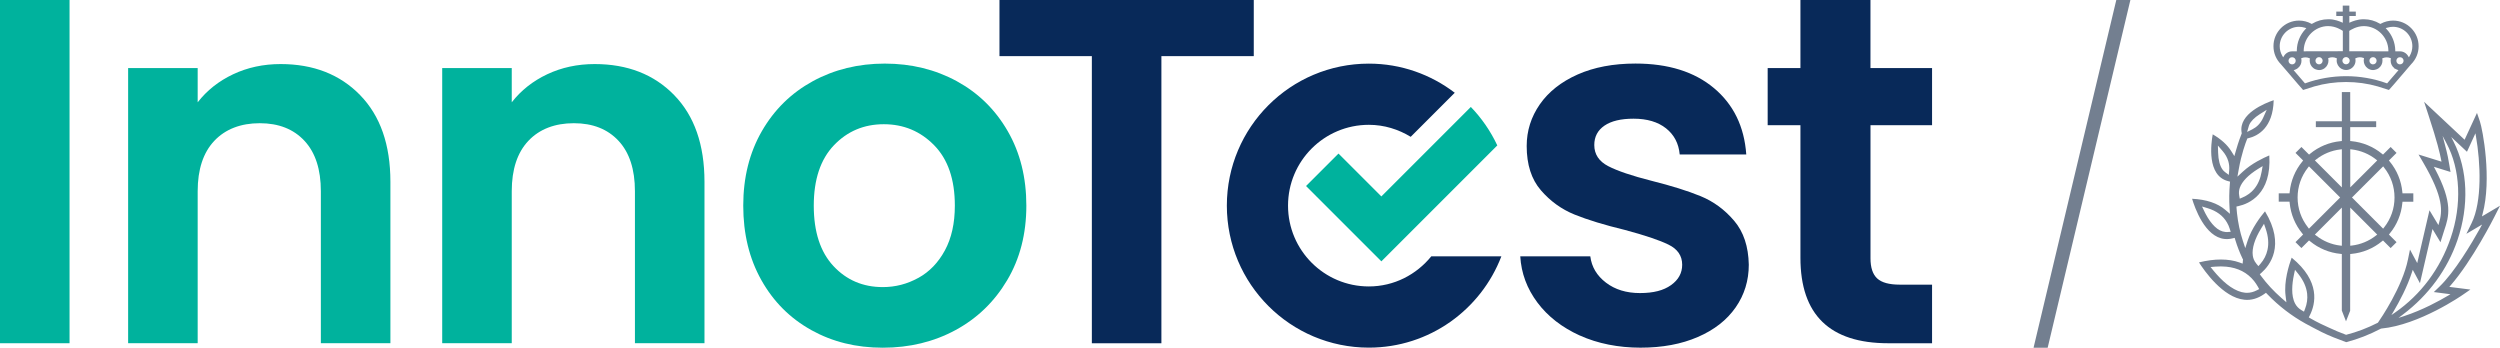 <?xml version="1.0" encoding="UTF-8"?> <svg xmlns="http://www.w3.org/2000/svg" id="Capa_2" data-name="Capa 2" viewBox="0 0 920.96 128.09"><defs><style> .cls-1 { fill: #082959; } .cls-2 { fill: #737f90; } .cls-3 { fill: #00b29d; } </style></defs><g id="Capa_1-2" data-name="Capa 1"><g><polygon class="cls-2" points="749.13 128.09 754.33 128.09 784.8 0 779.61 0 749.13 128.09"></polygon><g><path class="cls-3" d="M25.62,0v126.44H0V0h25.62Z"></path><path class="cls-3" d="M132.66,35.04c7.44,7.63,11.16,18.27,11.16,31.93v59.47h-25.62v-55.99c0-8.05-2.01-14.24-6.04-18.57-4.02-4.33-9.52-6.49-16.47-6.49s-12.66,2.16-16.74,6.49c-4.09,4.33-6.13,10.53-6.13,18.57v55.99h-25.62V25.07h25.62v12.62c3.41-4.39,7.78-7.84,13.08-10.34,5.31-2.5,11.13-3.75,17.48-3.75,12.08,0,21.84,3.81,29.28,11.43Z"></path><path class="cls-3" d="M248.36,35.04c7.44,7.63,11.16,18.27,11.16,31.93v59.47h-25.62v-55.99c0-8.05-2.01-14.24-6.04-18.57-4.02-4.33-9.52-6.49-16.47-6.49s-12.66,2.16-16.74,6.49c-4.09,4.33-6.13,10.53-6.13,18.57v55.99h-25.62V25.07h25.62v12.62c3.41-4.39,7.78-7.84,13.08-10.34,5.31-2.5,11.13-3.75,17.48-3.75,12.08,0,21.84,3.81,29.28,11.43Z"></path><path class="cls-3" d="M298.87,121.59c-7.81-4.33-13.94-10.46-18.39-18.39-4.46-7.93-6.68-17.07-6.68-27.44s2.29-19.52,6.86-27.45c4.57-7.93,10.82-14.05,18.75-18.39,7.93-4.32,16.77-6.49,26.53-6.49s18.61,2.17,26.54,6.49c7.93,4.34,14.18,10.46,18.75,18.39,4.58,7.93,6.86,17.08,6.86,27.45s-2.35,19.52-7.05,27.44c-4.7,7.93-11.04,14.06-19.03,18.39-7.99,4.33-16.93,6.5-26.81,6.5s-18.55-2.17-26.35-6.5ZM338.3,102.38c4.09-2.25,7.35-5.64,9.79-10.15,2.44-4.51,3.66-10,3.66-16.47,0-9.64-2.53-17.05-7.6-22.23-5.06-5.18-11.25-7.77-18.57-7.77s-13.45,2.59-18.39,7.77c-4.94,5.19-7.41,12.6-7.41,22.23s2.41,17.05,7.23,22.23c4.82,5.18,10.88,7.77,18.21,7.77,4.63,0,8.99-1.13,13.08-3.39Z"></path><path class="cls-1" d="M689.06,46.11v49.05c0,3.41.82,5.89,2.46,7.41,1.65,1.53,4.42,2.29,8.33,2.29h11.89v21.59h-16.1c-21.59,0-32.39-10.49-32.39-31.47v-48.86h-12.07v-21.04h12.07V0h25.8v25.07h22.69v21.04h-22.69Z"></path><path class="cls-1" d="M581.99,123.61c-6.58-2.99-11.8-7.04-15.64-12.17-3.84-5.13-5.94-10.8-6.31-17.02h25.8c.49,3.91,2.41,7.13,5.77,9.7,3.35,2.56,7.53,3.84,12.53,3.84s8.7-.97,11.44-2.93c2.74-1.95,4.11-4.45,4.11-7.5,0-3.3-1.68-5.77-5.03-7.41-3.36-1.65-8.7-3.44-16.02-5.4-7.56-1.83-13.75-3.72-18.57-5.67-4.82-1.95-8.96-4.94-12.44-8.97-3.48-4.03-5.22-9.45-5.22-16.29,0-5.61,1.62-10.73,4.85-15.37,3.23-4.63,7.87-8.29,13.91-10.98,6.04-2.68,13.15-4.03,21.32-4.03,12.08,0,21.71,3.02,28.92,9.05,7.2,6.04,11.16,14.18,11.89,24.43h-24.52c-.37-4.03-2.04-7.23-5.03-9.61-2.99-2.37-6.98-3.56-11.99-3.56-4.63,0-8.2.85-10.7,2.56-2.5,1.71-3.75,4.09-3.75,7.14,0,3.41,1.71,6.01,5.13,7.78,3.41,1.77,8.72,3.56,15.92,5.39,7.32,1.83,13.36,3.72,18.12,5.67,4.76,1.95,8.87,4.97,12.35,9.06,3.48,4.08,5.27,9.48,5.4,16.19,0,5.85-1.62,11.1-4.85,15.74-3.23,4.63-7.86,8.27-13.91,10.88-6.04,2.63-13.08,3.94-21.14,3.94s-15.74-1.49-22.33-4.48Z"></path><path class="cls-1" d="M461.87,0v20.68h-34.03v105.77h-25.62V20.68h-34.03V0h93.69Z"></path><g><path class="cls-3" d="M493.08,56.57l-11.96,11.96,27.75,27.75,42.71-42.71c-2.47-5.26-5.76-10.04-9.75-14.17l-32.96,32.96-15.79-15.79Z"></path><path class="cls-1" d="M527.27,94.42c-5.46,6.72-13.68,11.1-23.01,11.1-16.44,0-29.77-13.33-29.77-29.77s13.33-29.77,29.77-29.77c5.67,0,10.91,1.67,15.42,4.42l16.23-16.23c-8.79-6.71-19.74-10.73-31.65-10.73-28.89,0-52.31,23.42-52.31,52.31s23.42,52.31,52.31,52.31c22.3,0,41.29-13.98,48.82-33.63h-25.8Z"></path></g></g><g><path class="cls-2" d="M841.91,25.59c4.62,5.4,6.14,7.19,6.52,7.56l.14-.05c.53-.18,1.96-.65,3.98-1.26,7.54-2.17,15.84-2.17,23.38,0,2.03.61,3.46,1.09,3.98,1.26l.14.04c.41-.39,2.18-2.46,8.16-9.46,1.79-1.8,2.77-4.16,2.77-6.65,0-2.51-.97-4.88-2.75-6.67-1.77-1.79-4.14-2.77-6.65-2.78-1.59,0-3.16.4-4.53,1.15l-.18.09-.17-.1c-1.78-1.07-3.8-1.63-5.85-1.63-.09,0-.18,0-.27,0-2.06,0-4.06.81-4.63,1.07l-.49.22v-2.5h2.38v-1.61s-2.38,0-2.38,0v-2.2s-2.43,0-2.43,0v2.2s-2.38,0-2.38,0v1.61h2.39v2.5l-.49-.22c-.75-.33-2.63-1.07-4.54-1.07-.11,0-.23,0-.34,0-2.07,0-4.1.56-5.88,1.63l-.17.1-.18-.09c-1.37-.76-2.94-1.15-4.53-1.15-5.2.02-9.42,4.26-9.4,9.45,0,2.49.97,4.84,2.73,6.62l1.66,1.94ZM843.05,22.4c0-.36.14-.7.38-.94.49-.49,1.37-.49,1.88-.02.26.26.4.59.4.95,0,.74-.59,1.33-1.33,1.33s-1.33-.59-1.33-1.32ZM879.37,30.72l-.23-.08c-4.67-1.69-9.82-2.58-14.9-2.58s-10.22.89-14.89,2.58l-.23.08-4.17-4.85.48-.18c.2-.07.38-.15.55-.25.11-.06.2-.11.31-.19l.08-.06c.96-.7,1.47-1.72,1.46-2.83,0-.22-.02-.42-.05-.6l-.06-.29.27-.1c.87-.34,1.91-.31,2.7.05l.25.11-.05.26c-.03.18-.04.36-.04.56,0,1.09.53,2.14,1.43,2.79.08.06.19.12.29.19.51.28,1.85.87,3.31.1.07-.03.14-.08.21-.13.13-.08.19-.12.24-.15.9-.65,1.44-1.71,1.44-2.81,0-.23-.02-.43-.05-.62l-.06-.29.27-.1c.86-.33,1.88-.31,2.7.08l.25.11-.05.26c-.03.18-.04.36-.04.55,0,1.17.62,2.29,1.62,2.91l.17.11c.26.14.89.43,1.7.44.83,0,1.48-.32,1.71-.46h0l.08-.06c1.04-.62,1.67-1.75,1.67-2.94,0-.19-.02-.37-.04-.55l-.05-.26.25-.11c.83-.39,1.85-.42,2.7-.08l.27.1-.06.29c-.03.19-.05.39-.05.62,0,1.1.54,2.16,1.44,2.81.05.03.09.07.14.09l.31.19c1.47.78,2.79.17,3.31-.11.1-.06.2-.12.3-.2.88-.64,1.41-1.67,1.41-2.77,0-.2-.02-.38-.04-.56l-.05-.27.25-.11c.87-.37,1.86-.36,2.67-.04l.27.09-.05.28c-.03.2-.04.42-.04.62,0,1.1.5,2.12,1.41,2.79l-.12.34.21-.27c.14.1.24.15.33.2.19.1.37.19.57.25l.48.18-4.17,4.85ZM852.97,22.38c0-.74.59-1.33,1.32-1.33s1.33.59,1.33,1.33-.59,1.32-1.32,1.33c-.74,0-1.33-.59-1.33-1.33ZM872.85,22.38c0-.74.61-1.33,1.34-1.33s1.32.59,1.32,1.33-.59,1.33-1.32,1.33c-.76,0-1.34-.59-1.34-1.33ZM884.11,23.72c-.74,0-1.33-.59-1.33-1.33,0-.36.14-.69.39-.94.53-.51,1.4-.48,1.89,0,.25.26.38.59.38.94,0,.73-.59,1.32-1.33,1.32ZM879.38,10.21c.73-.23,1.46-.34,2.17-.34,3.94.02,7.13,3.22,7.12,7.15,0,1.26-.34,2.5-.98,3.59l-.3.5-.3-.5c-.63-1.04-1.76-1.7-2.98-1.7h-1.73v-.34c-.06-2.91-1.18-5.68-3.16-7.8l-.38-.41.53-.16ZM865.44,11.38l.15-.1c.25-.17,2.5-1.66,5.17-1.66h.07c4.86.02,8.91,4.03,9.01,8.93v.36s-14.41-.03-14.41-.03v-7.49ZM864.19,21.03h.03c.8,0,1.38.61,1.38,1.33,0,.73-.59,1.31-1.31,1.33h-.1c-.7-.03-1.29-.62-1.3-1.32,0-.73.59-1.33,1.3-1.34ZM857.66,9.62h.07c2.67,0,4.93,1.49,5.18,1.66l.15.1v7.49s-14.41.03-14.41.03v-.36c.11-4.9,4.15-8.92,9.01-8.93ZM841.88,11.97c1.35-1.35,3.14-2.1,5.05-2.1.72,0,1.45.11,2.16.34l.53.16-.37.41c-1.99,2.13-3.1,4.9-3.14,7.8v.34h-1.75c-1.2,0-2.34.65-2.97,1.7l-.3.5-.3-.5c-.64-1.09-.98-2.33-.98-3.59,0-1.9.73-3.69,2.07-5.05Z"></path><path class="cls-2" d="M914.31,79.7l.22-.83c3.51-12.9.03-31.21-.98-34.16l-1.07-3.11-4.56,9.88-.35-.33-14.57-13.64,1.61,4.9c3.22,9.78,4.22,14.14,4.69,16.57l.11.57-8.46-2.63,1.71,2.93c7.62,13.03,7.11,17.99,5.83,22.31l-.22.76-3.29-5.46-4.51,19.46-2.67-4.98-.73,3.58c-2.06,10.22-10.12,21.97-11.03,23.28l-.13.12c-3.88,1.96-7.65,3.4-11.55,4.39l-.1.03-.1-.04c-1.33-.49-2.36-.89-3.13-1.23-1.55-.67-4.63-2.06-6.1-2.77-1.35-.64-2.61-1.35-3.63-1.92l-.78-.46.39-.78c2.11-4.19,4.01-12.48-6.7-21.22-1.02,2.77-2.91,8.78-2.24,14.02l.3,2.42-1.84-1.6c-2.84-2.49-5.35-5.2-7.46-8.05l-.5-.69.64-.56c2.94-2.6,8.92-9.96,1.28-22.61-1.64,1.94-4.91,6.22-6.4,10.83l-.87,2.72-.9-2.72c-1.05-3.21-1.76-6.58-2.14-10.04-.06-.58-.11-1.15-.16-1.74l-.05-.81.78-.18c3.73-.83,12.23-4.32,11.32-18.66-2.11.89-6.47,2.94-9.7,5.94l-2.04,1.88.49-2.72c.99-5.65,2.54-9.78,2.99-10.91l.19-.45.47-.11c3.35-.82,8.96-3.73,9.22-13.97-3.04,1.02-13.07,4.94-11.81,11.96l.04.25-.09.25c-.18.44-1.1,2.75-2.05,6.11l-.58,2.03-1.11-1.78c-1.43-2.32-3.73-4.43-6.86-6.25-.63,3.41-2.21,15.21,5.62,17.23l.76.2-.07.79c-.25,3.01-.3,6-.11,8.86l.14,2.2-1.67-1.43c-2.89-2.48-7.02-3.86-12.27-4.11.96,3.21,4.73,14.13,12.01,14.81.88.09,1.85.03,2.83-.21l.85-.2.25.84c.7,2.31,1.6,4.62,2.67,6.86l.15.19-.14,1.6-1.13-.41c-4.05-1.46-9.21-1.46-14.95-.04,1.85,2.92,8.81,13.01,16.76,13.76,2.49.26,4.95-.48,7.26-2.1l.65-.47.55.57c4.14,4.29,8.86,7.92,14.02,10.78,1.47.82,4.48,2.38,5.98,3.14,1.19.59,2.66,1.25,4.39,1.95l4.62,1.76c4.32-1.12,8.6-2.79,12.75-4.97l.13-.04c14.08-1.33,29.87-12.3,30.03-12.42l2.83-1.95-7.76-.99.43-.49c8.03-9.14,16.14-25.21,16.21-25.37l2.04-4.03-6.64,3.93ZM825.11,69.16c.78-2.27,3.15-4.72,6.65-6.89l1.76-1.08-.36,2.03c-.44,2.57-1.37,4.73-2.77,6.41-1.12,1.35-2.55,2.38-4.23,3.1l-1.07.46-.2-1.15c-.18-1.01-.11-1.94.22-2.88ZM828.38,46.57c.05-.2.13-.38.2-.58.58-1.32,1.9-2.66,3.83-3.89l2.61-1.65-1.26,2.82c-.48,1.08-1.1,2.01-1.84,2.77-.65.66-1.4,1.2-2.23,1.62l-1.89.94.59-2.03ZM821.04,64.42l-1.32-.98c-.38-.27-.72-.61-1.03-1.05-.95-1.35-1.49-3.48-1.57-6.14l-.08-2.63,1.72,2c1,1.16,1.71,2.42,2.1,3.73.33,1.1.44,2.26.34,3.43l-.15,1.64ZM820.54,85.48c-.09,0-.19,0-.28,0-.17,0-.33,0-.49-.03-1.34-.13-2.62-.77-3.89-1.98-1.2-1.15-2.33-2.72-3.37-4.69-.14-.28-.27-.53-.4-.8l-.92-1.91,2.02.61c3.32,1,5.73,2.78,7.17,5.29.42.71.76,1.48,1.01,2.29l.36,1.14-1.2.07ZM832.98,84.13l1.04-1.69.64,1.87c.95,2.79,1.17,5.4.64,7.77-.42,1.88-1.29,3.61-2.62,5.14l-.72.82-.7-.84c-1-1.18-1.26-2.3-1.37-3.04-.38-2.61.72-6.18,3.1-10.04ZM831.42,106.92c-1.2.63-2.43.95-3.65.95-.24,0-.47-.02-.7-.03-1.69-.16-3.52-.9-5.44-2.2-1.69-1.15-3.4-2.71-5.1-4.63-.38-.42-.76-.86-1.09-1.27l-1.11-1.37,1.76-.15c1.37-.11,2.74-.1,4.02.02,4.33.41,7.77,2.19,10.25,5.28.51.65.99,1.37,1.43,2.14l.45.84-.83.43ZM849.14,113.78l-.39,1.03-.94-.56c-1.01-.59-1.79-1.4-2.32-2.4-1.59-2.96-1.12-7.36-.46-10.53l.41-1.93,1.23,1.54c1.88,2.36,2.96,4.79,3.24,7.23.21,1.89-.05,3.78-.77,5.63ZM880.98,116.03l.81-1.37c2.1-3.55,5-8.95,6.78-14.5l.25-.77,2.65,4.93,4.62-19.95,2.94,4.87,1.39-4.41c1.71-5.11,3.31-9.92-3.42-22.64l-.4-.75,6.13,1.91-.46-2.71c-.26-1.64-.62-3.72-1.67-7.61l-.78-2.94,1.43,2.68c5.14,9.63,5.72,22.67,1.55,34.88-3.89,11.38-10.98,20.88-20.51,27.49l-1.31.91ZM913.77,83.83c-3.25,5.85-9.54,16.45-15.2,21.85l-1.99,1.91,6.13.8-.87.51c-3.13,1.87-9.42,5.33-16.29,7.57l-1.98.64,1.65-1.26c9.44-7.12,16.37-16.58,20.05-27.35,4.35-12.7,3.84-25.92-1.39-36.27l-.89-1.76,5.8,5.44,3.12-6.8.19,1.1c1.71,9.75,2.32,23.97-1.6,31.98l-1.93,3.95,5.8-3.43-.62,1.12Z"></path><path class="cls-2" d="M884.99,70.77c-.39-4.17-2-8.07-4.67-11.29l-.28-.35,2.81-2.8-2.18-2.18-2.81,2.8-.35-.28c-3.23-2.66-7.13-4.27-11.28-4.67l-.45-.05v-5.12h9.57v-2.16h-9.57v-10.76h-3.08v10.76h-9.58v2.16h9.58v5.12l-.45.05c-4.17.4-8.07,2.01-11.28,4.67l-.35.28-2.81-2.8-2.18,2.18,2.81,2.8-.28.35c-2.67,3.23-4.28,7.13-4.68,11.29l-.05.45h-3.98v3.08h3.98l.05.45c.4,4.16,2.01,8.06,4.67,11.29l.28.35-.09.09-2.72,2.72,2.18,2.18,2.81-2.81.35.28c3.23,2.67,7.13,4.28,11.28,4.67l.45.05v20.83l1.54,3.97,1.53-3.89.02-20.9.45-.05c4.16-.39,8.06-2,11.28-4.67l.35-.28.09.09,2.72,2.72,2.18-2.18-2.81-2.81.28-.35c2.67-3.22,4.28-7.12,4.67-11.29l.05-.45h3.99v-3.08h-3.99l-.05-.45ZM850.58,84.24l-.34-.45c-2.51-3.18-3.84-6.99-3.84-11.04s1.33-7.86,3.84-11.03l.34-.44.4.39,11.09,11.08-.11.11-11.38,11.38ZM862.7,90.53l-.56-.06c-3.27-.38-6.36-1.67-8.93-3.71l-.45-.34.12-.12,9.82-9.83v14.05ZM862.7,69.04l-.26-.26-9.67-9.68.44-.34c2.56-2.04,5.64-3.32,8.93-3.71l.56-.06v14.05ZM865.79,54.98l.56.06c3.3.4,6.39,1.69,8.94,3.71l.44.34-.39.4-9.54,9.54v-14.05ZM875.28,86.76c-2.58,2.04-5.67,3.32-8.93,3.7l-.56.06v-14.05l.26.26,9.68,9.69-.45.34ZM878.25,83.79l-.34.45-.12-.12-11.36-11.37.11-.11,11.38-11.36.34.44c2.51,3.17,3.84,6.99,3.84,11.03s-1.33,7.86-3.84,11.04Z"></path></g></g></g></svg> 